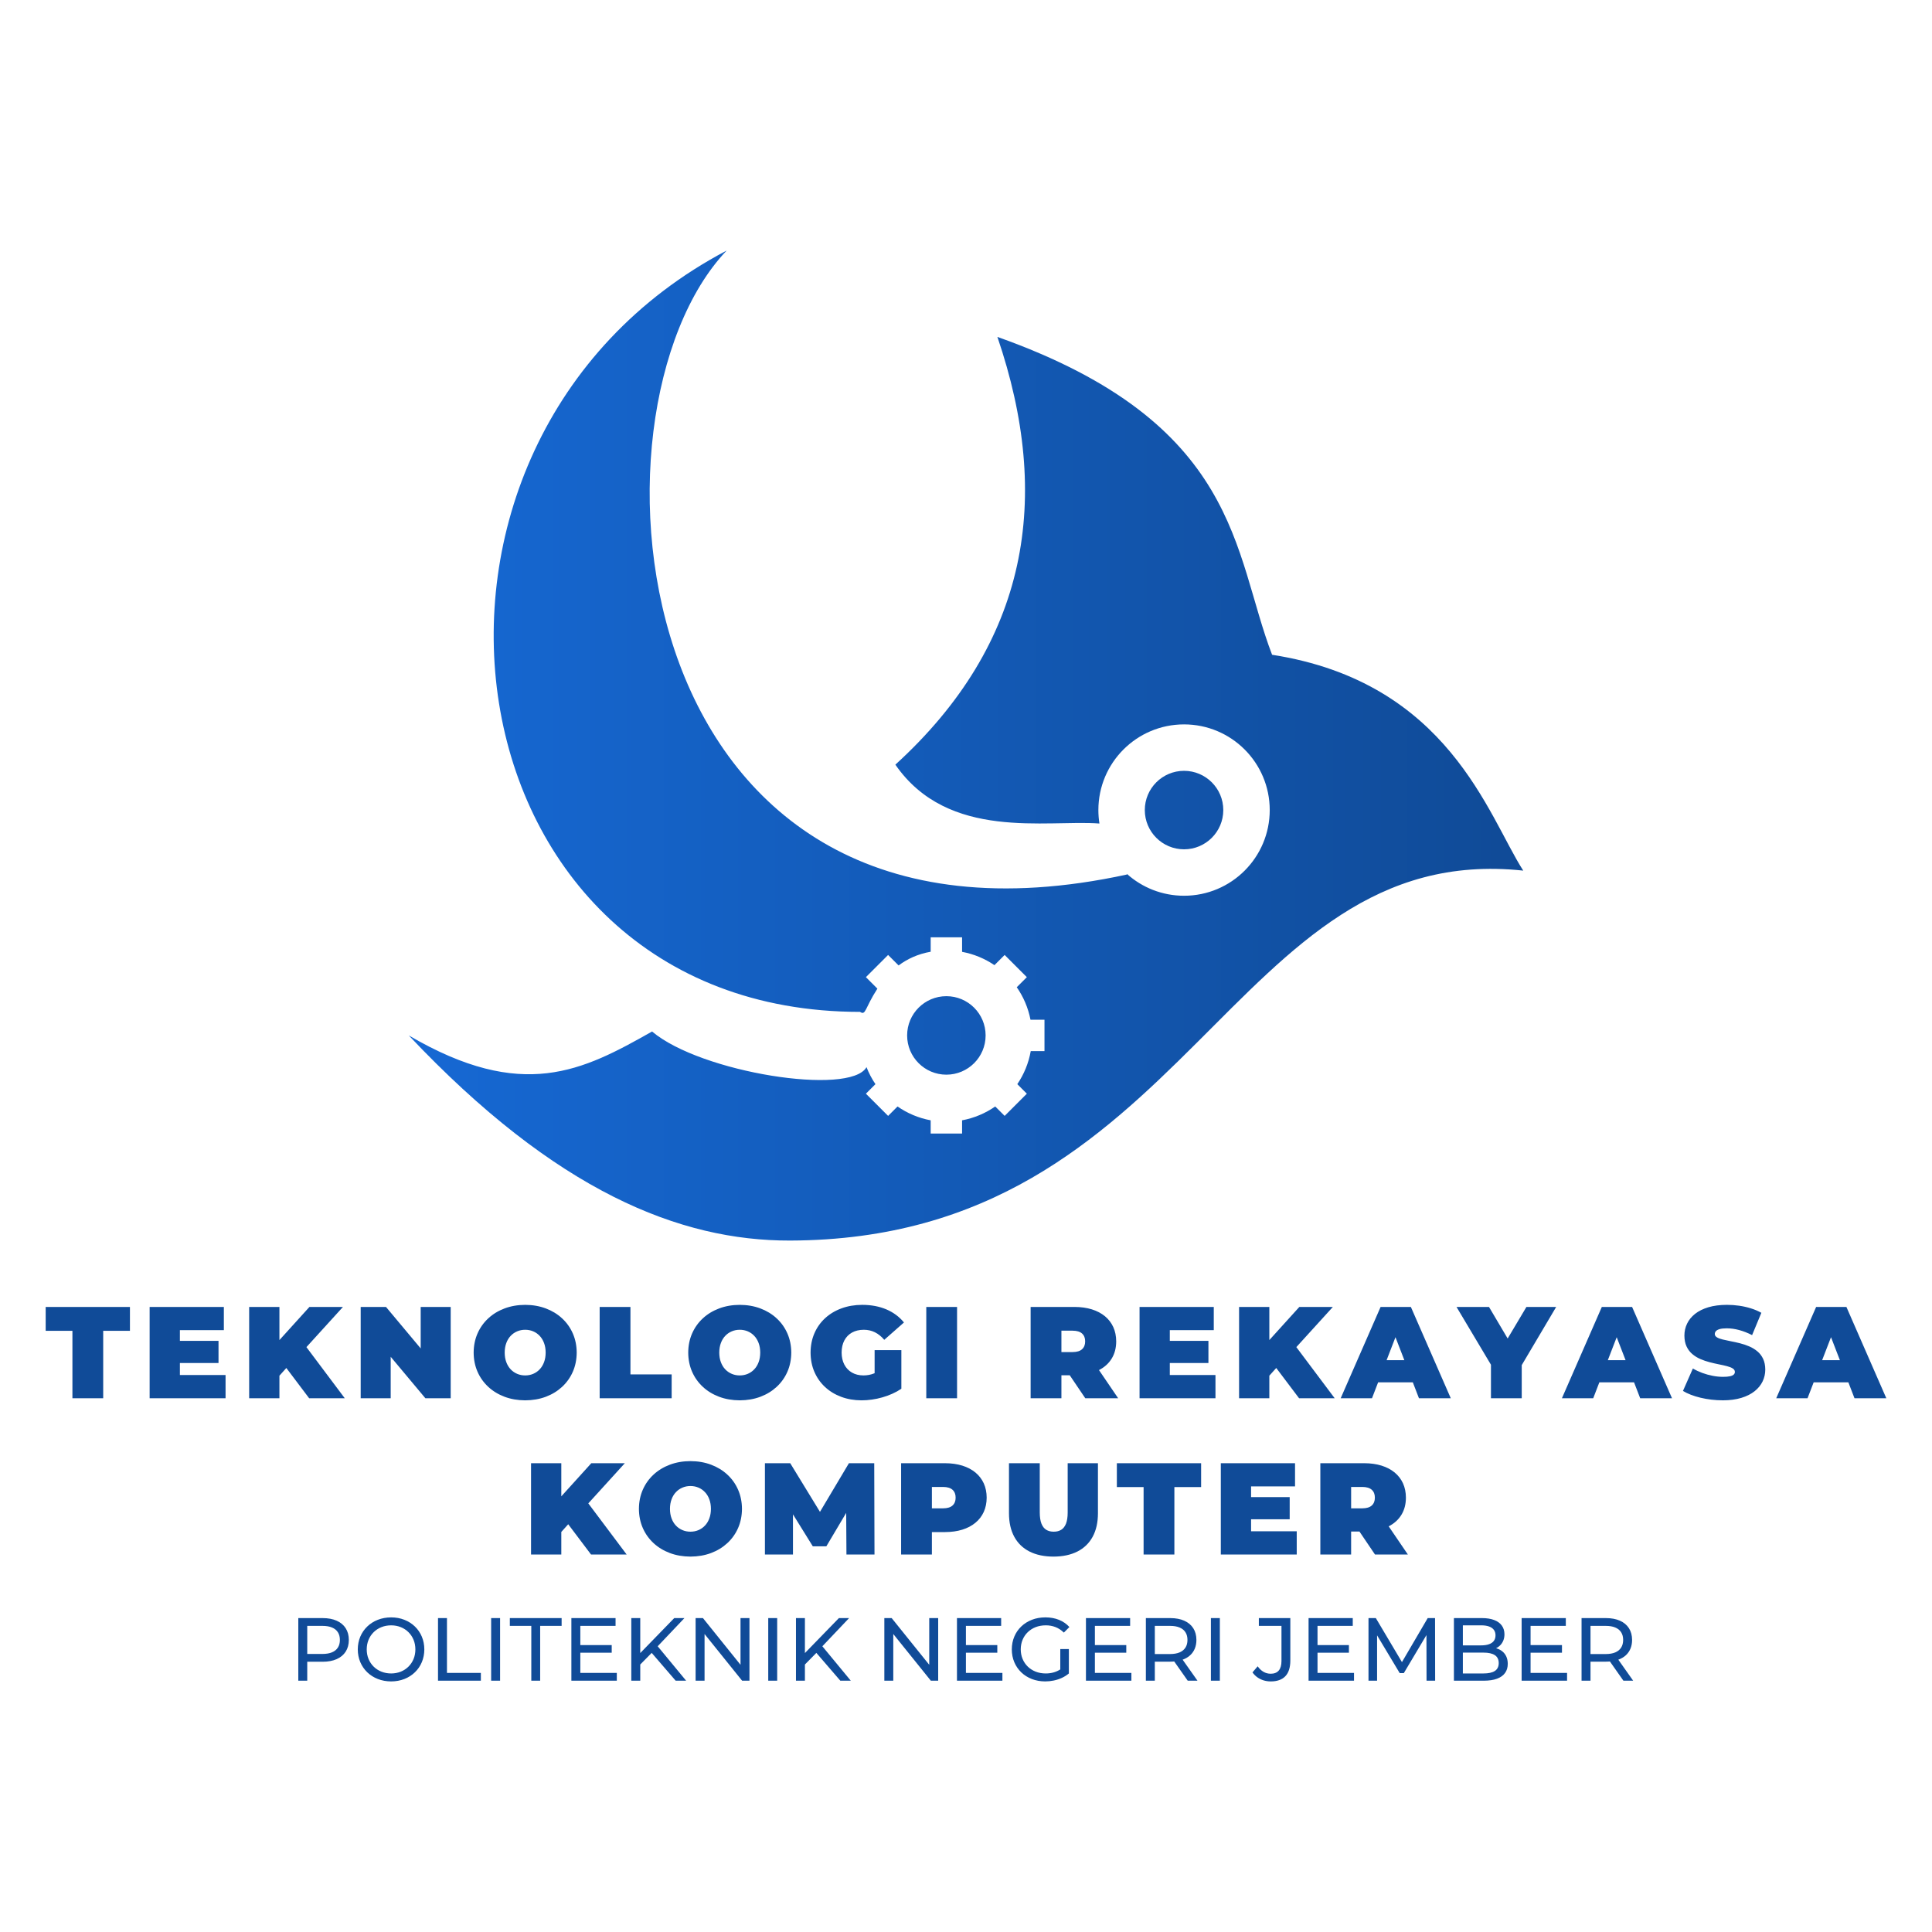 <?xml version="1.0" encoding="UTF-8"?>
<!DOCTYPE svg PUBLIC "-//W3C//DTD SVG 1.1//EN" "http://www.w3.org/Graphics/SVG/1.1/DTD/svg11.dtd">
<!-- Creator: CorelDRAW -->
<svg xmlns="http://www.w3.org/2000/svg" xml:space="preserve" width="1080px" height="1080px" style="shape-rendering:geometricPrecision; text-rendering:geometricPrecision; image-rendering:optimizeQuality; fill-rule:evenodd; clip-rule:evenodd"
viewBox="0 0 1080 1080"
 xmlns:xlink="http://www.w3.org/1999/xlink">
 <defs>
  <style type="text/css">
   <![CDATA[
    .fil1 {fill:#104B98;fill-rule:nonzero}
    .fil0 {fill:url(#id0)}
   ]]>
  </style>
  <linearGradient id="id0" gradientUnits="userSpaceOnUse" x1="215.162" y1="416.861" x2="838.515" y2="416.861">
   <stop offset="0" style="stop-color:#1669D5"/>
   <stop offset="1" style="stop-color:#104B98"/>
  </linearGradient>
 </defs>
 <g id="Layer_x0020_1">
  <g id="_244185808">
   <path id="_243142872" class="fil0" d="M557.549 188.335c136.007,48.262 131.62,120.653 153.557,177.687 98.715,15.356 120.651,89.94 140.395,120.653 -164.525,-17.55 -186.462,206.205 -409.881,206.807 -61.529,0.166 -130.763,-27.397 -213.121,-114.673 63.617,37.291 97.253,19.741 136.007,-2.194 27.284,23.088 110.785,36.13 119.875,19.923 1.313,3.372 2.996,6.559 5.001,9.51l-5.335 5.334 12.411 12.411 5.267 -5.268c5.458,3.794 11.744,6.481 18.531,7.739l0 7.385 17.551 0 0 -7.385c6.786,-1.258 13.071,-3.946 18.529,-7.74l5.269 5.269 12.41 -12.411 -5.334 -5.334c3.705,-5.456 6.313,-11.715 7.508,-18.463l7.684 0 0 -17.551 -7.822 0c-1.287,-6.646 -3.945,-12.803 -7.671,-18.163l5.635 -5.635 -12.41 -12.41 -5.701 5.701c-5.357,-3.638 -11.489,-6.217 -18.097,-7.441l0 -8.118 -17.551 0 0 8.058c-7.295,1.28 -13.179,4.11 -17.933,7.664l-5.865 -5.864 -12.411 12.41 6.425 6.424c-7.141,11.031 -6.41,15.181 -9.7,12.987 -234.723,0 -278.597,-318.083 -74.586,-425.572 -85.553,89.941 -59.229,410.216 223.755,348.794l0.049 -0.318c8.47,7.571 19.649,12.177 31.904,12.177 26.45,0 47.894,-21.444 47.894,-47.894 0,-26.451 -21.444,-47.895 -47.894,-47.895 -26.451,0 -47.895,21.444 -47.895,47.895 0,2.558 0.203,5.069 0.589,7.519l-0.003 -0.002c-29.64,-2.258 -84.456,9.872 -114.07,-32.905 74.584,-68.004 87.746,-149.17 57.035,-239.111zm-28.518 368.536c12.116,0 21.938,9.822 21.938,21.938 0,12.115 -9.822,21.937 -21.938,21.937 -12.115,0 -21.937,-9.822 -21.937,-21.937 0,-12.116 9.822,-21.938 21.937,-21.938zm132.862 -125.976c12.114,0 21.936,9.822 21.936,21.938 0,12.114 -9.822,21.936 -21.936,21.936 -12.115,0 -21.939,-9.822 -21.939,-21.936 0,-12.116 9.824,-21.938 21.939,-21.938z"/>
   <g>
    <path id="_243141792" class="fil1" d="M180.402 904.525l-13.65 0 0 35 5 0 0 -10.6 8.65 0c3.05,-0.009 5.659,-0.5 7.834,-1.475 2.175,-0.975 3.842,-2.367 5.008,-4.183 1.159,-1.817 1.75,-4 1.759,-6.542 -0.008,-2.542 -0.6,-4.725 -1.759,-6.542 -1.166,-1.817 -2.833,-3.208 -5.008,-4.183 -2.175,-0.975 -4.783,-1.467 -7.834,-1.475zm-0.15 20.05l-8.5 0 0 -15.7 8.5 0c2.134,0 3.925,0.308 5.375,0.925 1.442,0.609 2.533,1.5 3.266,2.667 0.742,1.167 1.108,2.584 1.108,4.258 0,1.667 -0.367,3.092 -1.108,4.258 -0.733,1.166 -1.825,2.058 -3.266,2.666 -1.45,0.617 -3.242,0.917 -5.375,0.925zm38.401 15.35c2.675,-0.017 5.141,-0.467 7.391,-1.35 2.25,-0.883 4.209,-2.133 5.875,-3.742 1.667,-1.6 2.966,-3.491 3.883,-5.666 0.917,-2.175 1.383,-4.558 1.4,-7.142 -0.017,-2.592 -0.483,-4.967 -1.4,-7.142 -0.917,-2.175 -2.217,-4.067 -3.883,-5.675 -1.667,-1.6 -3.625,-2.85 -5.875,-3.733 -2.25,-0.892 -4.717,-1.342 -7.391,-1.35 -2.7,0.017 -5.183,0.467 -7.45,1.358 -2.267,0.883 -4.233,2.133 -5.908,3.75 -1.667,1.608 -2.967,3.5 -3.892,5.667 -0.917,2.175 -1.384,4.55 -1.4,7.125 0.017,2.575 0.483,4.95 1.4,7.116 0.925,2.176 2.225,4.067 3.892,5.675 1.675,1.609 3.641,2.858 5.908,3.75 2.267,0.892 4.75,1.342 7.45,1.358zm0 -4.45c-1.975,-0.008 -3.784,-0.35 -5.442,-1.008 -1.658,-0.667 -3.1,-1.6 -4.325,-2.809 -1.225,-1.208 -2.175,-2.625 -2.859,-4.258 -0.675,-1.642 -1.016,-3.425 -1.025,-5.375 0.008,-1.95 0.35,-3.742 1.025,-5.375 0.684,-1.633 1.633,-3.05 2.859,-4.258 1.225,-1.208 2.666,-2.142 4.325,-2.808 1.658,-0.667 3.467,-1 5.442,-1.009 1.95,0.008 3.742,0.342 5.392,1.009 1.642,0.666 3.075,1.6 4.292,2.808 1.217,1.208 2.167,2.625 2.842,4.258 0.675,1.633 1.016,3.425 1.025,5.375 -0.009,1.95 -0.35,3.733 -1.025,5.375 -0.675,1.633 -1.625,3.05 -2.842,4.258 -1.217,1.208 -2.65,2.142 -4.292,2.809 -1.65,0.658 -3.442,1 -5.392,1.008zm26.2 4.05l23.95 0 0 -4.35 -18.95 0 0 -30.65 -5 0 0 35zm29.7 0l5 0 0 -35 -5 0 0 35zm22.45 0l4.95 0 0 -30.65 12 0 0 -4.35 -28.95 0 0 4.35 12 0 0 30.65zm27.4 -4.35l0 -11.3 17.55 0 0 -4.25 -17.55 0 0 -10.75 19.7 0 0 -4.35 -24.7 0 0 35 25.4 0 0 -4.35 -20.4 0zm53.3 4.35l5.85 0 -15.9 -19.25 14.95 -15.75 -5.7 0 -19 19.55 0 -19.55 -5 0 0 35 5 0 0 -9.05 6.4 -6.5 13.4 15.55zm36.25 -35l0 26.1 -21 -26.1 -4.1 0 0 35 5 0 0 -26.1 21 26.1 4.1 0 0 -35 -5 0zm15.5 35l5 0 0 -35 -5 0 0 35zm40.3 0l5.85 0 -15.9 -19.25 14.95 -15.75 -5.7 0 -19 19.55 0 -19.55 -5 0 0 35 5 0 0 -9.05 6.4 -6.5 13.4 15.55zm49.7 -35l0 26.1 -21 -26.1 -4.1 0 0 35 5 0 0 -26.1 21 26.1 4.1 0 0 -35 -5 0zm20.5 30.65l0 -11.3 17.55 0 0 -4.25 -17.55 0 0 -10.75 19.7 0 0 -4.35 -24.7 0 0 35 25.4 0 0 -4.35 -20.4 0zm52.75 -1.95c-1.25,0.792 -2.559,1.367 -3.934,1.725 -1.367,0.358 -2.792,0.533 -4.267,0.525 -2.025,-0.008 -3.875,-0.35 -5.567,-1.017 -1.692,-0.675 -3.158,-1.608 -4.4,-2.816 -1.25,-1.217 -2.208,-2.633 -2.891,-4.267 -0.684,-1.633 -1.033,-3.417 -1.042,-5.35 0.008,-1.959 0.358,-3.759 1.042,-5.392 0.683,-1.633 1.65,-3.058 2.9,-4.258 1.242,-1.208 2.717,-2.134 4.408,-2.8 1.7,-0.658 3.567,-0.992 5.6,-1 1.967,-0.008 3.791,0.317 5.467,0.975 1.683,0.658 3.242,1.684 4.683,3.075l3.1 -3.1c-1.617,-1.775 -3.559,-3.125 -5.842,-4.033 -2.284,-0.908 -4.817,-1.367 -7.609,-1.367 -2.725,0.008 -5.225,0.458 -7.508,1.342 -2.275,0.883 -4.258,2.125 -5.933,3.725 -1.684,1.6 -2.983,3.492 -3.9,5.667 -0.925,2.175 -1.392,4.567 -1.408,7.167 0.017,2.6 0.483,4.983 1.4,7.166 0.925,2.175 2.225,4.058 3.892,5.667 1.675,1.6 3.641,2.842 5.908,3.725 2.267,0.883 4.75,1.325 7.45,1.342 1.642,0 3.25,-0.167 4.833,-0.5 1.583,-0.334 3.092,-0.825 4.517,-1.483 1.425,-0.658 2.725,-1.483 3.9,-2.467l0 -13.65 -4.8 0 0 11.4zm19.35 1.95l0 -11.3 17.55 0 0 -4.25 -17.55 0 0 -10.75 19.7 0 0 -4.35 -24.7 0 0 35 25.4 0 0 -4.35 -20.4 0zm57.35 4.35l-8.3 -11.75c1.642,-0.592 3.034,-1.4 4.175,-2.441 1.142,-1.042 2.017,-2.284 2.617,-3.733 0.6,-1.45 0.908,-3.075 0.908,-4.875 -0.008,-2.542 -0.6,-4.725 -1.759,-6.542 -1.166,-1.817 -2.833,-3.208 -5.008,-4.183 -2.175,-0.975 -4.783,-1.467 -7.834,-1.475l-13.65 0 0 35 5 0 0 -10.65 8.65 0c0.375,0 0.75,-0.008 1.117,-0.034 0.375,-0.017 0.733,-0.041 1.083,-0.066l7.55 10.75 5.45 0zm-15.35 -14.9l-8.5 0 0 -15.75 8.5 0c2.134,0 3.925,0.308 5.375,0.925 1.442,0.609 2.533,1.5 3.266,2.667 0.742,1.167 1.108,2.584 1.108,4.258 0,1.675 -0.367,3.092 -1.108,4.267 -0.733,1.175 -1.825,2.075 -3.266,2.7 -1.45,0.617 -3.242,0.925 -5.375,0.933zm22.85 14.9l5 0 0 -35 -5 0 0 35zm33.45 0.4c3.583,0 6.3,-0.967 8.158,-2.9 1.85,-1.933 2.783,-4.85 2.792,-8.75l0 -23.75 -17.6 0 0 4.35 12.65 0 0 19.65c0,2.35 -0.508,4.125 -1.517,5.317 -1.009,1.183 -2.509,1.783 -4.483,1.783 -1.475,0 -2.825,-0.358 -4.042,-1.058 -1.225,-0.709 -2.308,-1.733 -3.258,-3.092l-2.9 3.4c0.758,1.083 1.667,2 2.725,2.75 1.058,0.75 2.217,1.325 3.484,1.717 1.275,0.383 2.6,0.583 3.992,0.583zm26.15 -4.75l0 -11.3 17.55 0 0 -4.25 -17.55 0 0 -10.75 19.7 0 0 -4.35 -24.7 0 0 35 25.4 0 0 -4.35 -20.4 0zm65.75 4.35l-0.05 -35 -4.1 0 -14.401 24.6 -14.6 -24.6 -4.1 0 0 35 4.8 0 0 -25.35 12.65 21.1 2.3 0 12.65 -21.25 0.05 25.5 4.8 0zm34.05 -18.15c0.925,-0.45 1.742,-1.042 2.442,-1.775 0.7,-0.733 1.25,-1.608 1.65,-2.617 0.4,-1.008 0.6,-2.141 0.608,-3.408 -0.008,-1.892 -0.492,-3.508 -1.467,-4.858 -0.967,-1.35 -2.383,-2.383 -4.25,-3.1 -1.867,-0.725 -4.142,-1.084 -6.834,-1.092l-15.7 0 0 35 16.7 0c2.95,-0.008 5.425,-0.375 7.408,-1.117 1.983,-0.742 3.483,-1.808 4.483,-3.217 1.009,-1.408 1.509,-3.108 1.509,-5.117 -0.009,-1.55 -0.283,-2.908 -0.817,-4.075 -0.542,-1.175 -1.3,-2.142 -2.275,-2.917 -0.983,-0.775 -2.133,-1.342 -3.458,-1.708zm-8.3 -12.8c1.708,0 3.15,0.208 4.342,0.625 1.192,0.425 2.1,1.05 2.717,1.875 0.625,0.834 0.941,1.867 0.941,3.1 0,1.233 -0.317,2.267 -0.941,3.1 -0.617,0.825 -1.525,1.45 -2.717,1.867 -1.192,0.425 -2.633,0.634 -4.342,0.634l-10.25 0 0 -11.2 10.25 0zm1.25 26.9l-11.5 0 0 -11.65 11.5 0c2.783,-0.009 4.909,0.458 6.358,1.408 1.45,0.942 2.183,2.425 2.192,4.442 -0.008,2.017 -0.742,3.483 -2.192,4.417 -1.45,0.933 -3.575,1.391 -6.358,1.383zm26.35 -0.3l0 -11.3 17.55 0 0 -4.25 -17.55 0 0 -10.75 19.7 0 0 -4.35 -24.7 0 0 35 25.4 0 0 -4.35 -20.4 0zm57.35 4.35l-8.3 -11.75c1.642,-0.592 3.034,-1.4 4.175,-2.441 1.142,-1.042 2.017,-2.284 2.617,-3.733 0.6,-1.45 0.908,-3.075 0.908,-4.875 -0.008,-2.542 -0.6,-4.725 -1.759,-6.542 -1.166,-1.817 -2.833,-3.208 -5.008,-4.183 -2.175,-0.975 -4.783,-1.467 -7.834,-1.475l-13.65 0 0 35 5 0 0 -10.65 8.65 0c0.375,0 0.75,-0.008 1.117,-0.034 0.375,-0.017 0.733,-0.041 1.083,-0.066l7.55 10.75 5.45 0zm-15.35 -14.9l-8.5 0 0 -15.75 8.5 0c2.134,0 3.925,0.308 5.375,0.925 1.442,0.609 2.533,1.5 3.266,2.667 0.742,1.167 1.108,2.584 1.108,4.258 0,1.675 -0.367,3.092 -1.108,4.267 -0.733,1.175 -1.825,2.075 -3.266,2.7 -1.45,0.617 -3.242,0.925 -5.375,0.933z"/>
    <path id="_244186768" class="fil1" d="M40.483 781.633l17.208 0 0 -37.698 14.948 0 0 -13.344 -47.104 0 0 13.344 14.948 0 0 37.698zm60.083 -12.979l0 -6.708 21.584 0 0 -12.396 -21.584 0 0 -5.979 24.573 0 0 -12.979 -41.489 0 0 51.041 42.438 0 0 -12.979 -25.521 0zm72.261 12.979l19.906 0 -21.438 -28.583 20.416 -22.458 -18.739 0 -16.771 18.52 0 -18.52 -16.916 0 0 51.041 16.916 0 0 -12.615 3.865 -4.302 12.761 16.917zm62.344 -51.041l0 23.187 -19.396 -23.187 -14.146 0 0 51.041 16.77 0 0 -23.187 19.396 23.187 14.146 0 0 -51.041 -16.771 0zm58.406 52.208c4.181,-0.025 8.021,-0.681 11.521,-1.993 3.5,-1.313 6.538,-3.172 9.115,-5.554 2.588,-2.394 4.582,-5.201 6.004,-8.446 1.421,-3.244 2.138,-6.818 2.163,-10.694 -0.025,-3.889 -0.742,-7.45 -2.163,-10.694 -1.422,-3.245 -3.415,-6.064 -6.004,-8.447 -2.577,-2.394 -5.615,-4.241 -9.115,-5.554 -3.5,-1.313 -7.341,-1.981 -11.521,-1.993 -4.181,0.012 -8.008,0.68 -11.509,1.993 -3.5,1.312 -6.55,3.159 -9.126,5.554 -2.577,2.382 -4.582,5.202 -6.004,8.447 -1.422,3.244 -2.139,6.806 -2.163,10.694 0.024,3.876 0.741,7.45 2.163,10.694 1.421,3.245 3.427,6.052 6.004,8.446 2.576,2.382 5.626,4.241 9.126,5.554 3.5,1.312 7.328,1.968 11.509,1.993zm0 -13.928c-1.592,0 -3.087,-0.291 -4.46,-0.875 -1.385,-0.583 -2.601,-1.422 -3.646,-2.528 -1.045,-1.094 -1.859,-2.443 -2.443,-4.01 -0.596,-1.58 -0.887,-3.354 -0.899,-5.347 0.012,-1.993 0.304,-3.78 0.899,-5.347 0.583,-1.58 1.397,-2.917 2.443,-4.01 1.045,-1.106 2.261,-1.944 3.646,-2.528 1.373,-0.583 2.868,-0.875 4.46,-0.875 1.592,0 3.087,0.292 4.472,0.875 1.373,0.583 2.588,1.422 3.634,2.528 1.045,1.094 1.86,2.431 2.443,4.01 0.596,1.568 0.888,3.354 0.899,5.347 -0.012,1.993 -0.304,3.767 -0.899,5.347 -0.583,1.568 -1.397,2.917 -2.443,4.01 -1.045,1.106 -2.261,1.945 -3.634,2.528 -1.385,0.583 -2.88,0.875 -4.472,0.875zm41.636 12.761l40.25 0 0 -13.344 -23.041 0 0 -37.698 -17.208 0 0 51.041zm78.312 1.167c4.181,-0.025 8.021,-0.681 11.521,-1.993 3.5,-1.313 6.538,-3.172 9.115,-5.554 2.588,-2.394 4.582,-5.201 6.004,-8.446 1.421,-3.244 2.138,-6.818 2.163,-10.694 -0.025,-3.889 -0.742,-7.45 -2.163,-10.694 -1.422,-3.245 -3.415,-6.064 -6.004,-8.447 -2.577,-2.394 -5.615,-4.241 -9.115,-5.554 -3.5,-1.313 -7.341,-1.981 -11.521,-1.993 -4.181,0.012 -8.008,0.68 -11.509,1.993 -3.5,1.312 -6.55,3.159 -9.126,5.554 -2.577,2.382 -4.582,5.202 -6.004,8.447 -1.422,3.244 -2.139,6.806 -2.163,10.694 0.024,3.876 0.741,7.45 2.163,10.694 1.421,3.245 3.427,6.052 6.004,8.446 2.576,2.382 5.626,4.241 9.126,5.554 3.5,1.312 7.328,1.968 11.509,1.993zm0 -13.928c-1.592,0 -3.087,-0.291 -4.46,-0.875 -1.385,-0.583 -2.601,-1.422 -3.646,-2.528 -1.045,-1.094 -1.859,-2.443 -2.443,-4.01 -0.596,-1.58 -0.887,-3.354 -0.899,-5.347 0.012,-1.993 0.304,-3.78 0.899,-5.347 0.583,-1.58 1.397,-2.917 2.443,-4.01 1.045,-1.106 2.261,-1.944 3.646,-2.528 1.373,-0.583 2.868,-0.875 4.46,-0.875 1.592,0 3.087,0.292 4.472,0.875 1.373,0.583 2.588,1.422 3.634,2.528 1.045,1.094 1.86,2.431 2.443,4.01 0.596,1.568 0.888,3.354 0.899,5.347 -0.012,1.993 -0.304,3.767 -0.899,5.347 -0.583,1.568 -1.397,2.917 -2.443,4.01 -1.045,1.106 -2.261,1.945 -3.634,2.528 -1.385,0.583 -2.88,0.875 -4.472,0.875zm75.396 -1.24c-1.057,0.438 -2.102,0.754 -3.135,0.948 -1.033,0.194 -2.078,0.291 -3.135,0.291 -2.467,-0.012 -4.606,-0.547 -6.429,-1.604 -1.823,-1.057 -3.233,-2.54 -4.23,-4.448 -0.996,-1.908 -1.506,-4.144 -1.519,-6.708 0.012,-2.637 0.523,-4.91 1.531,-6.806 1.009,-1.908 2.431,-3.367 4.278,-4.4 1.847,-1.02 4.046,-1.543 6.586,-1.556 2.261,0 4.326,0.474 6.223,1.41 1.883,0.936 3.634,2.346 5.225,4.205l11.011 -9.698c-2.613,-3.184 -5.882,-5.615 -9.832,-7.304 -3.95,-1.677 -8.446,-2.528 -13.501,-2.54 -4.23,0.012 -8.106,0.669 -11.618,1.969 -3.512,1.288 -6.562,3.123 -9.139,5.493 -2.576,2.37 -4.569,5.189 -5.979,8.447 -1.41,3.244 -2.115,6.842 -2.139,10.779 0.024,3.937 0.729,7.535 2.139,10.779 1.41,3.257 3.378,6.064 5.943,8.446 2.552,2.37 5.554,4.205 9.017,5.493 3.475,1.3 7.267,1.956 11.411,1.969 1.884,0 3.816,-0.146 5.773,-0.426 1.956,-0.267 3.913,-0.68 5.845,-1.24 1.932,-0.547 3.792,-1.215 5.591,-2.029 1.798,-0.803 3.475,-1.738 5.031,-2.795l0 -21.584 -14.948 0 0 12.906zm28.876 14l17.208 0 0 -51.041 -17.208 0 0 51.041zm88.886 0l18.375 0 -10.719 -15.75c3.087,-1.58 5.457,-3.731 7.11,-6.441 1.665,-2.71 2.503,-5.906 2.516,-9.601 -0.012,-2.965 -0.559,-5.627 -1.629,-7.997 -1.082,-2.357 -2.637,-4.387 -4.667,-6.064 -2.03,-1.665 -4.472,-2.953 -7.328,-3.84 -2.856,-0.887 -6.076,-1.337 -9.637,-1.349l-24.573 0 0 51.041 17.208 0 0 -12.833 4.667 0 8.677 12.833zm-0.073 -31.792c0.012,1.871 -0.571,3.342 -1.726,4.387 -1.155,1.045 -2.904,1.58 -5.274,1.592l-6.271 0 0 -11.958 6.271 0c2.37,0.012 4.12,0.547 5.274,1.592 1.155,1.045 1.738,2.516 1.726,4.387zm47.323 18.813l0 -6.708 21.584 0 0 -12.396 -21.584 0 0 -5.979 24.573 0 0 -12.979 -41.489 0 0 51.041 42.438 0 0 -12.979 -25.521 0zm72.261 12.979l19.906 0 -21.438 -28.583 20.416 -22.458 -18.739 0 -16.771 18.52 0 -18.52 -16.916 0 0 51.041 16.916 0 0 -12.615 3.865 -4.302 12.761 16.917zm67.01 0l17.791 0 -22.312 -51.041 -16.917 0 -22.312 51.041 17.5 0 3.427 -8.896 19.396 0 3.427 8.896zm-18.083 -21.292l4.958 -12.833 4.958 12.833 -9.917 0zm94.792 -29.75l-16.625 0 -10.5 17.646 -10.427 -17.646 -18.157 0 19.25 32.302 0 18.739 17.208 0 0 -18.521 19.25 -32.52zm46.958 51.041l17.791 0 -22.312 -51.041 -16.917 0 -22.312 51.041 17.5 0 3.427 -8.896 19.396 0 3.427 8.896zm-18.083 -21.292l4.958 -12.833 4.958 12.833 -9.917 0zm64.24 22.459c3.962,-0.012 7.426,-0.474 10.391,-1.374 2.965,-0.899 5.444,-2.151 7.425,-3.731 1.981,-1.58 3.476,-3.415 4.472,-5.481 0.984,-2.066 1.483,-4.278 1.483,-6.624 -0.012,-2.346 -0.425,-4.338 -1.215,-6.004 -0.79,-1.665 -1.847,-3.05 -3.196,-4.168 -1.337,-1.118 -2.844,-2.042 -4.521,-2.759 -1.665,-0.717 -3.391,-1.3 -5.177,-1.75 -1.786,-0.449 -3.512,-0.826 -5.177,-1.142 -1.677,-0.328 -3.184,-0.644 -4.521,-0.973 -1.349,-0.328 -2.406,-0.729 -3.196,-1.203 -0.79,-0.474 -1.203,-1.081 -1.215,-1.835 -0.012,-0.596 0.195,-1.13 0.608,-1.616 0.413,-0.474 1.094,-0.863 2.066,-1.155 0.972,-0.279 2.297,-0.438 3.961,-0.438 2.224,0 4.521,0.304 6.891,0.936 2.37,0.632 4.813,1.58 7.328,2.856l5.177 -12.469c-1.786,-0.997 -3.731,-1.823 -5.833,-2.479 -2.102,-0.656 -4.29,-1.155 -6.562,-1.483 -2.273,-0.328 -4.557,-0.486 -6.855,-0.486 -3.95,0.012 -7.413,0.462 -10.391,1.349 -2.965,0.899 -5.444,2.127 -7.425,3.694 -1.981,1.58 -3.476,3.403 -4.46,5.481 -0.997,2.066 -1.495,4.302 -1.495,6.684 0.024,2.37 0.426,4.387 1.215,6.064 0.79,1.69 1.86,3.099 3.196,4.23 1.337,1.13 2.844,2.066 4.521,2.795 1.665,0.717 3.39,1.312 5.177,1.774 1.786,0.462 3.512,0.863 5.177,1.191 1.677,0.328 3.184,0.669 4.521,1.02 1.349,0.341 2.406,0.766 3.196,1.264 0.79,0.498 1.203,1.142 1.215,1.932 0.012,0.583 -0.207,1.081 -0.632,1.495 -0.438,0.413 -1.13,0.729 -2.115,0.948 -0.972,0.219 -2.272,0.328 -3.889,0.328 -1.884,0 -3.816,-0.195 -5.797,-0.583 -1.969,-0.377 -3.901,-0.912 -5.784,-1.605 -1.896,-0.705 -3.646,-1.531 -5.262,-2.479l-5.542 12.542c1.288,0.79 2.758,1.495 4.424,2.138 1.677,0.644 3.475,1.204 5.408,1.665 1.945,0.462 3.962,0.814 6.052,1.069 2.091,0.243 4.217,0.377 6.356,0.377zm73.646 -1.167l17.791 0 -22.312 -51.041 -16.917 0 -22.312 51.041 17.5 0 3.427 -8.896 19.396 0 3.427 8.896zm-18.083 -21.292l4.958 -12.833 4.958 12.833 -9.917 0z"/>
    <path id="_244186504" class="fil1" d="M330.4 868.983l19.906 0 -21.438 -28.583 20.416 -22.458 -18.739 0 -16.771 18.52 0 -18.52 -16.916 0 0 51.041 16.916 0 0 -12.615 3.865 -4.302 12.761 16.917zm55.563 1.167c4.181,-0.025 8.021,-0.681 11.521,-1.993 3.5,-1.313 6.538,-3.172 9.115,-5.554 2.588,-2.394 4.582,-5.201 6.004,-8.446 1.421,-3.244 2.138,-6.818 2.163,-10.694 -0.025,-3.889 -0.742,-7.45 -2.163,-10.694 -1.422,-3.245 -3.415,-6.064 -6.004,-8.447 -2.577,-2.394 -5.615,-4.241 -9.115,-5.554 -3.5,-1.313 -7.341,-1.981 -11.521,-1.993 -4.181,0.012 -8.008,0.68 -11.509,1.993 -3.5,1.312 -6.55,3.159 -9.126,5.554 -2.577,2.382 -4.582,5.202 -6.004,8.447 -1.422,3.244 -2.139,6.806 -2.163,10.694 0.024,3.876 0.741,7.45 2.163,10.694 1.421,3.245 3.427,6.052 6.004,8.446 2.576,2.382 5.626,4.241 9.126,5.554 3.5,1.312 7.328,1.968 11.509,1.993zm0 -13.928c-1.592,0 -3.087,-0.291 -4.46,-0.875 -1.385,-0.583 -2.601,-1.422 -3.646,-2.528 -1.045,-1.094 -1.859,-2.443 -2.443,-4.01 -0.596,-1.58 -0.887,-3.354 -0.899,-5.347 0.012,-1.993 0.304,-3.78 0.899,-5.347 0.583,-1.58 1.397,-2.917 2.443,-4.01 1.045,-1.106 2.261,-1.944 3.646,-2.528 1.373,-0.583 2.868,-0.875 4.46,-0.875 1.592,0 3.087,0.292 4.472,0.875 1.373,0.583 2.588,1.422 3.634,2.528 1.045,1.094 1.86,2.431 2.443,4.01 0.596,1.568 0.888,3.354 0.899,5.347 -0.012,1.993 -0.304,3.767 -0.899,5.347 -0.583,1.568 -1.397,2.917 -2.443,4.01 -1.045,1.106 -2.261,1.945 -3.634,2.528 -1.385,0.583 -2.88,0.875 -4.472,0.875zm102.885 12.761l-0.146 -51.041 -14.146 0 -16.188 27.198 -16.625 -27.198 -14.146 0 0 51.041 15.677 0 0 -22.458 11.084 17.864 7.583 0 11.084 -18.667 0.146 23.261 15.677 0zm39.448 -51.041l-24.573 0 0 51.041 17.208 0 0 -12.541 7.365 0c3.561,-0.012 6.781,-0.462 9.637,-1.349 2.856,-0.888 5.298,-2.176 7.328,-3.853 2.029,-1.665 3.585,-3.694 4.667,-6.064 1.069,-2.357 1.616,-5.019 1.629,-7.984 -0.012,-2.965 -0.559,-5.627 -1.629,-7.997 -1.082,-2.357 -2.637,-4.387 -4.667,-6.064 -2.03,-1.665 -4.472,-2.953 -7.328,-3.84 -2.856,-0.887 -6.076,-1.337 -9.637,-1.349zm-1.094 25.229l-6.271 0 0 -11.958 6.271 0c2.37,0.012 4.12,0.547 5.274,1.592 1.155,1.045 1.738,2.516 1.726,4.387 0.012,1.871 -0.571,3.342 -1.726,4.387 -1.155,1.045 -2.904,1.58 -5.274,1.592zm61.688 26.979c5.238,-0.012 9.71,-0.973 13.417,-2.856 3.694,-1.884 6.526,-4.631 8.483,-8.216 1.956,-3.597 2.953,-7.948 2.965,-13.064l0 -28.072 -16.917 0 0 27.562c0,2.588 -0.328,4.667 -0.948,6.246 -0.632,1.58 -1.531,2.722 -2.686,3.428 -1.166,0.705 -2.552,1.057 -4.168,1.045 -1.616,0.012 -3.002,-0.34 -4.156,-1.045 -1.166,-0.705 -2.066,-1.847 -2.698,-3.428 -0.62,-1.58 -0.936,-3.658 -0.948,-6.246l0 -27.562 -17.208 0 0 28.072c0.012,5.117 1.009,9.467 2.965,13.064 1.956,3.585 4.788,6.332 8.483,8.216 3.707,1.883 8.179,2.844 13.417,2.856zm50.386 -1.167l17.208 0 0 -37.698 14.948 0 0 -13.344 -47.104 0 0 13.344 14.948 0 0 37.698zm60.083 -12.979l0 -6.708 21.584 0 0 -12.396 -21.584 0 0 -5.979 24.573 0 0 -12.979 -41.489 0 0 51.041 42.438 0 0 -12.979 -25.521 0zm69.272 12.979l18.375 0 -10.719 -15.75c3.087,-1.58 5.457,-3.731 7.11,-6.441 1.665,-2.71 2.503,-5.906 2.516,-9.601 -0.012,-2.965 -0.559,-5.627 -1.629,-7.997 -1.082,-2.357 -2.637,-4.387 -4.667,-6.064 -2.03,-1.665 -4.472,-2.953 -7.328,-3.84 -2.856,-0.887 -6.076,-1.337 -9.637,-1.349l-24.573 0 0 51.041 17.208 0 0 -12.833 4.667 0 8.677 12.833zm-0.073 -31.792c0.012,1.871 -0.571,3.342 -1.726,4.387 -1.155,1.045 -2.904,1.58 -5.274,1.592l-6.271 0 0 -11.958 6.271 0c2.37,0.012 4.12,0.547 5.274,1.592 1.155,1.045 1.738,2.516 1.726,4.387z"/>
   </g>
  </g>
 </g>
</svg>
